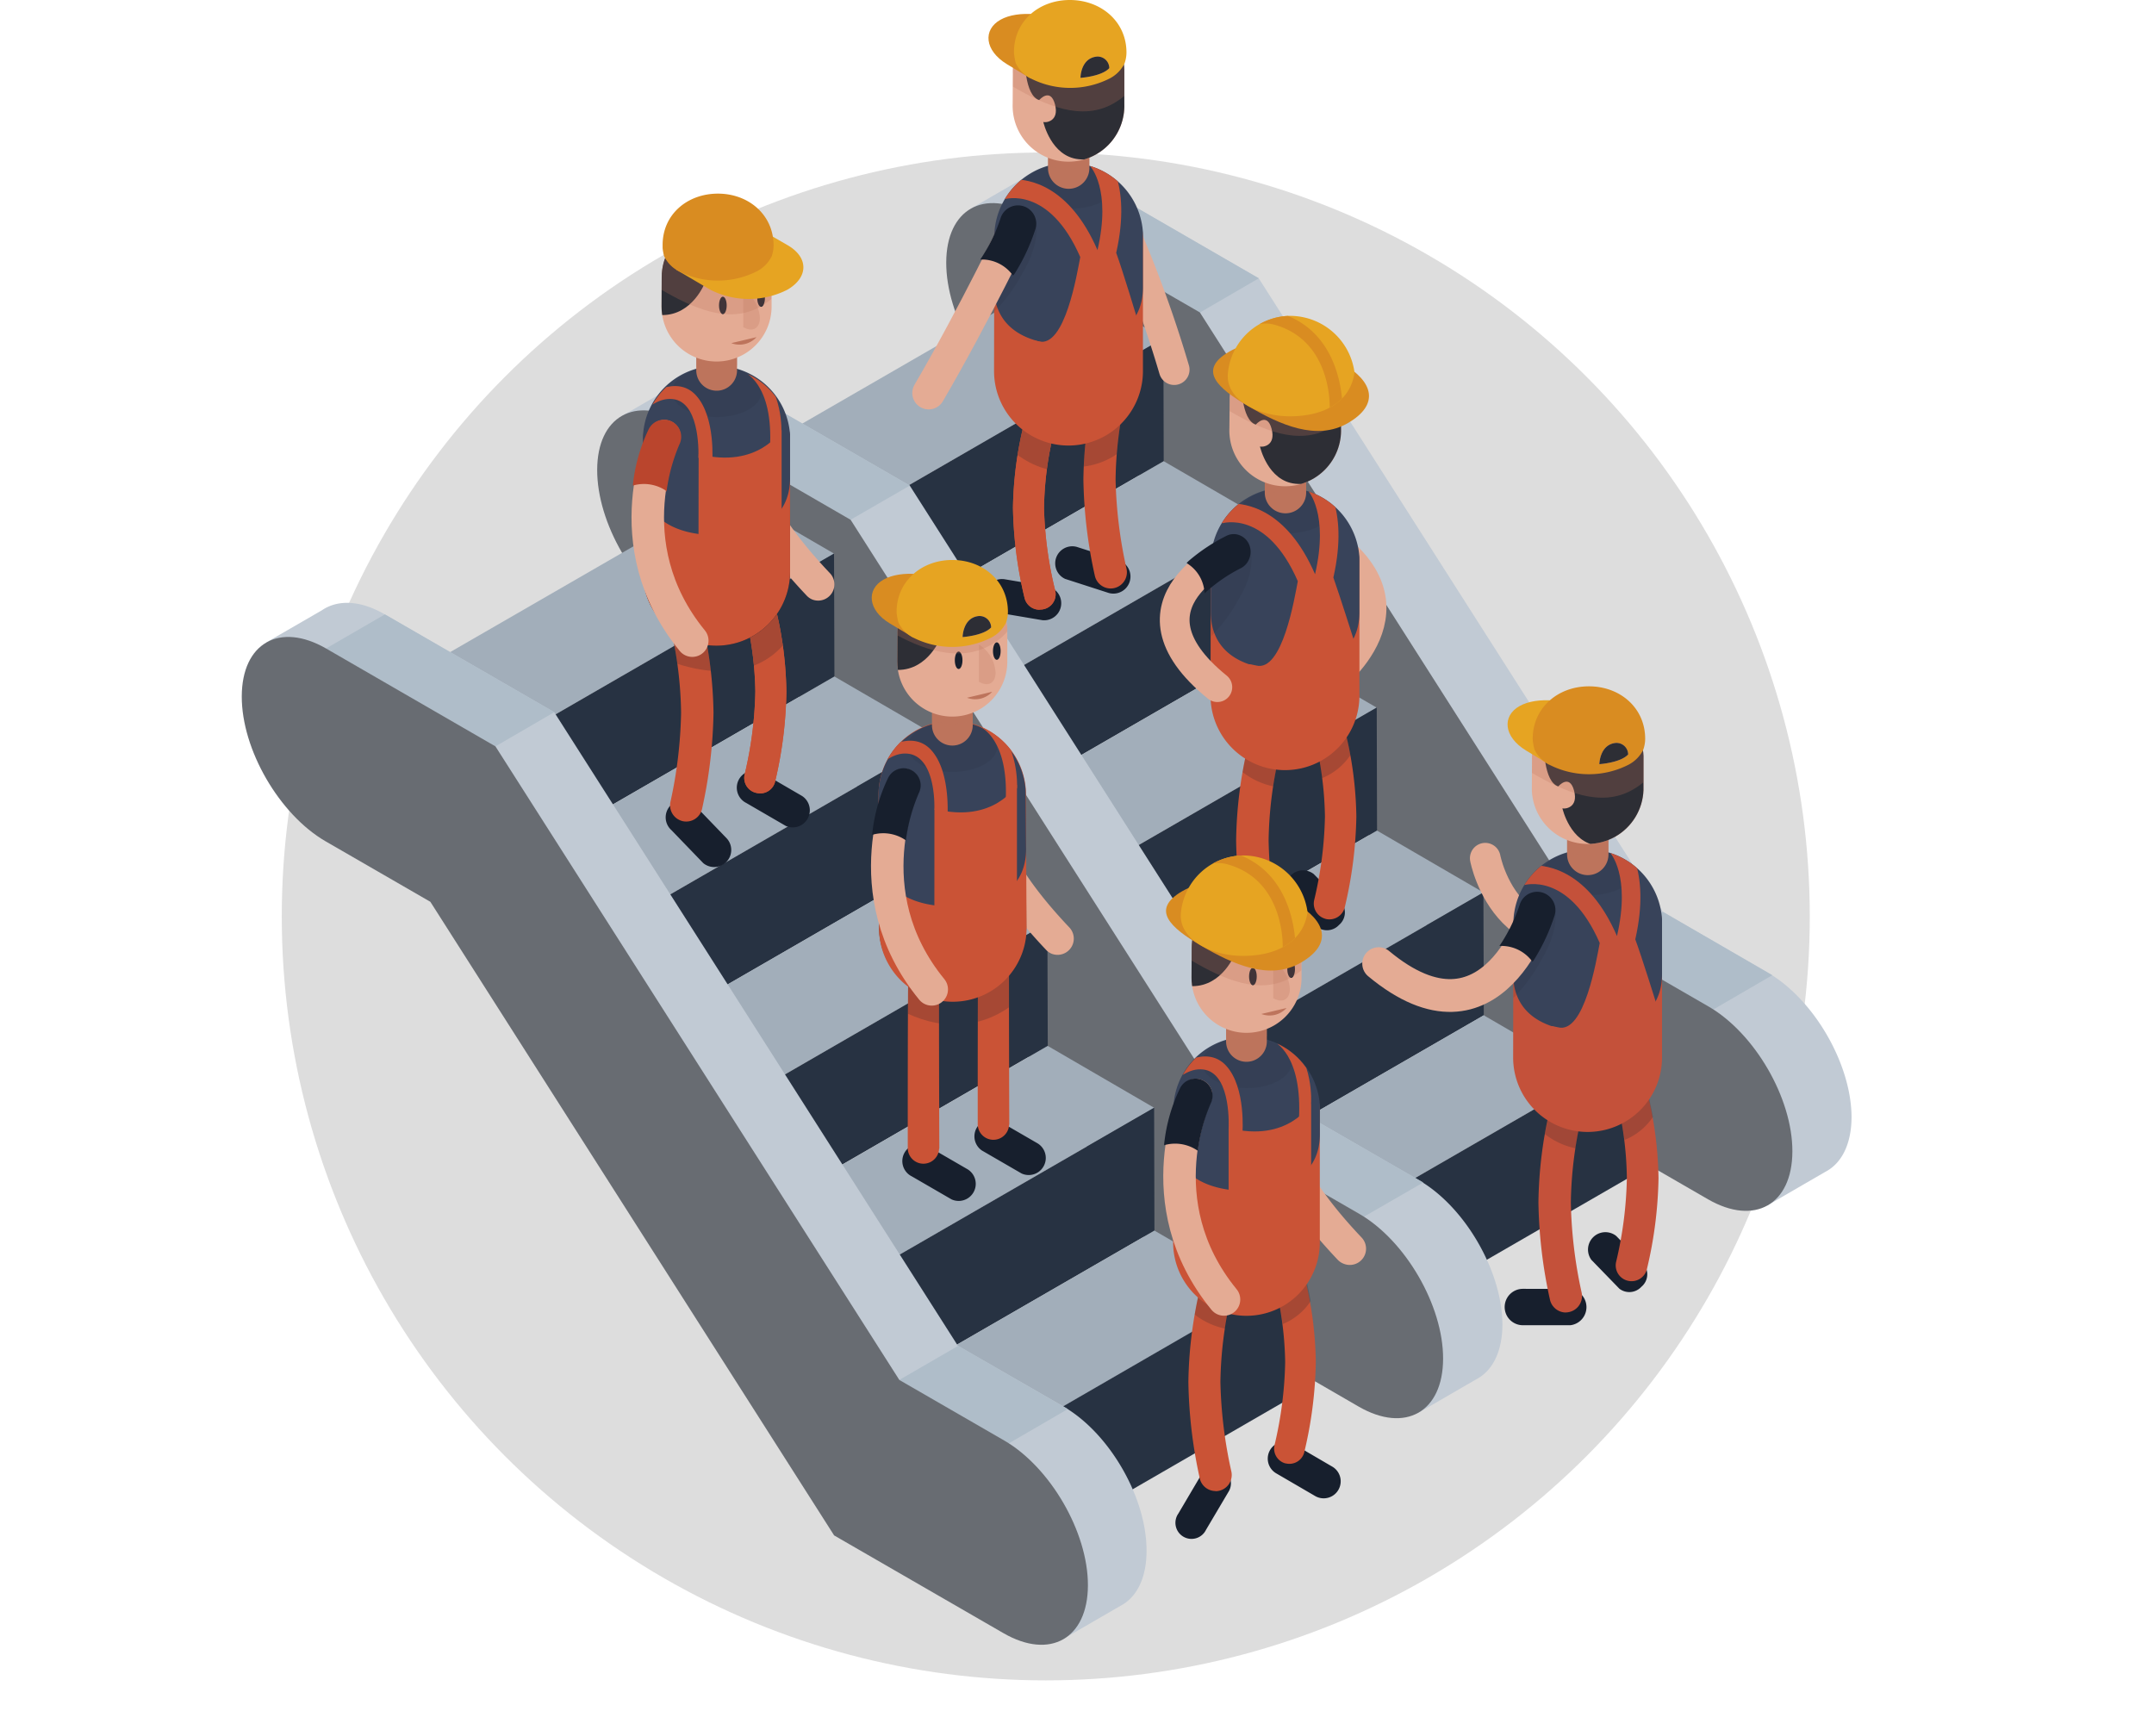 <?xml version="1.0" encoding="UTF-8"?> <svg xmlns="http://www.w3.org/2000/svg" viewBox="0 0 281.09 226.56"> <defs> <style>.cls-1,.cls-15,.cls-26,.cls-44{fill:none}.cls-5{fill:#c1cad4}.cls-6{fill:#afbdc9}.cls-7{fill:#686c72}.cls-8{fill:#a2aeba}.cls-9{fill:#273242}.cls-10,.cls-13,.cls-17{fill:#171f2d}.cls-11{fill:#ca5336}.cls-13{opacity:.2}.cls-15,.cls-26,.cls-44{stroke:#e4ab94;stroke-linecap:round;stroke-miterlimit:10}.cls-15{stroke-width:4px}.cls-16{fill:#38435a}.cls-17{opacity:.1}.cls-18,.cls-20{fill:#bd745c}.cls-20,.cls-24{opacity:.25;mix-blend-mode:multiply}.cls-21{fill:#e4ab94}.cls-22{clip-path:url(#clip-path-5)}.cls-23{fill:#2d2e35}.cls-26{stroke-width:4.28px}.cls-27{fill:#d98c21}.cls-28{fill:#e6a422}.cls-31{clip-path:url(#clip-path-9)}.cls-35{fill:#c4513a}.cls-37{clip-path:url(#clip-path-14)}.cls-43{clip-path:url(#clip-path-21)}.cls-44{stroke-width:4.24px}.cls-51{clip-path:url(#clip-path-27)}.cls-53{clip-path:url(#clip-path-30)}</style> <clipPath id="clip-path"> <path class="cls-1" d="M0 0h280.96v226.43H0z"></path> </clipPath> <clipPath id="clip-path-2"> <path class="cls-1" d="M144.94 76.8a2.12 2.12 0 0 1-2.06-1.63 62 62 0 0 1-1.5-12.59 55.45 55.45 0 0 1 1.43-11.82v-.17a2.12 2.12 0 0 1 4.21.34 3 3 0 0 1-.11.74 51.19 51.19 0 0 0-1.33 10.9A58.64 58.64 0 0 0 147 74.19a2.12 2.12 0 0 1-2.06 2.61zm-2.12-25.86zm0 0z"></path> </clipPath> <clipPath id="clip-path-3"> <path class="cls-1" d="M135.7 79.57a2 2 0 0 1-2-1.54 54 54 0 0 1-1.51-11.74 48.25 48.25 0 0 1 1.44-11v-.15a2 2 0 0 1 4.05.36 2.78 2.78 0 0 1-.11.73 44.14 44.14 0 0 0-1.33 10.08A50.4 50.4 0 0 0 137.68 77a2 2 0 0 1-2 2.55zm-2-24.1zm0 0z"></path> </clipPath> <clipPath id="clip-path-4"> <path class="cls-1" d="M136.76 17.24a2.7 2.7 0 0 1 5.4-.2v4.9a2.7 2.7 0 1 1-5.4 0z"></path> </clipPath> <clipPath id="clip-path-5"> <path class="cls-1" d="M132.17 9.62a7.28 7.28 0 0 1 14.55-.54v4.46a7.29 7.29 0 1 1-14.57 0z"></path> </clipPath> <clipPath id="clip-path-7"> <path class="cls-1" d="M129.75 31a9.71 9.71 0 0 1 19.4-.66V38c0 5.36-4.37 7.52-9.74 7.5s-9.71-2.19-9.69-7.56c.01-.18.03-6.94.03-6.94z"></path> </clipPath> <clipPath id="clip-path-8"> <path class="cls-1" d="M165.05 59.59a2.7 2.7 0 0 1 5.4-.2v4.9a2.7 2.7 0 1 1-5.4 0z"></path> </clipPath> <clipPath id="clip-path-9"> <path class="cls-1" d="M160.47 52a7.28 7.28 0 0 1 14.53-.56v4.46a7.29 7.29 0 1 1-14.57 0z"></path> </clipPath> <clipPath id="clip-path-11"> <path class="cls-1" d="M168.35 41.22a8.5 8.5 0 0 1 8.41 7.4c-.56 3.93-4.11 5.71-8.41 5.71s-8.48-2.24-8.11-5.66a8.25 8.25 0 0 1 8.11-7.45z"></path> </clipPath> <clipPath id="clip-path-12"> <path class="cls-1" d="M158 73.39a9.71 9.71 0 0 1 19.4-.66v7.65c0 5.36-4.37 7.52-9.74 7.5s-9.66-2.2-9.66-7.57v-6.92z"></path> </clipPath> <clipPath id="clip-path-13"> <path class="cls-1" d="M204.5 106.81a2.7 2.7 0 0 1 5.4-.2v4.9a2.7 2.7 0 1 1-5.4 0z"></path> </clipPath> <clipPath id="clip-path-14"> <path class="cls-1" d="M199.92 99.2a7.28 7.28 0 0 1 14.55-.54v4.46a7.29 7.29 0 0 1-14.57 0z"></path> </clipPath> <clipPath id="clip-path-16"> <path class="cls-1" d="M197.49 120.61a9.71 9.71 0 0 1 19.4-.66v7.65c0 5.36-4.37 7.52-9.74 7.5s-9.71-2.19-9.69-7.56c.01-.21.03-6.93.03-6.93z"></path> </clipPath> <clipPath id="clip-path-17"> <path class="cls-1" d="M89.07 107.16a2.12 2.12 0 0 1-1.57-2.55A58.64 58.64 0 0 0 88.88 93a51.19 51.19 0 0 0-1.33-10.9 3 3 0 0 1-.11-.74 2.12 2.12 0 0 1 4.21-.36v.17A55.45 55.45 0 0 1 93.11 93a62 62 0 0 1-1.5 12.59 2.12 2.12 0 0 1-2.55 1.57zm2.61-25.8zm0 0z"></path> </clipPath> <clipPath id="clip-path-18"> <path class="cls-1" d="M98.66 103.47a2 2 0 0 1-1.47-2.47 50.4 50.4 0 0 0 1.38-10.74 44.14 44.14 0 0 0-1.33-10.08 2.78 2.78 0 0 1-.11-.73 2 2 0 0 1 4.05-.36v.15a48.25 48.25 0 0 1 1.44 11 54 54 0 0 1-1.47 11.76 2 2 0 0 1-2.48 1.47zm2.55-24zm0 0z"></path> </clipPath> <clipPath id="clip-path-19"> <path class="cls-1" d="M83.9 57.44a9.62 9.62 0 0 1 19.21-.65v6.85c0 5.32-4.33 7.45-9.64 7.43s-9.61-2.17-9.6-7.49z"></path> </clipPath> <clipPath id="clip-path-20"> <path class="cls-1" d="M90.86 43.69a2.66 2.66 0 0 1 5.32-.2v4.84a2.66 2.66 0 1 1-5.32 0z"></path> </clipPath> <clipPath id="clip-path-21"> <path class="cls-1" d="M86.35 36.16a7.18 7.18 0 0 1 14.34-.53V40a7.18 7.18 0 1 1-14.36 0z"></path> </clipPath> <clipPath id="clip-path-23"> <path class="cls-1" d="M131.71 146.8s-.09-23.23 0-24.29l-4-.86c-.14.41-.12 25-.12 25a2 2 0 0 0 4.09.11z"></path> </clipPath> <clipPath id="clip-path-24"> <path class="cls-1" d="M122.58 149.92s-.09-23.23 0-24.29l-4-.86c-.14.41-.12 25-.12 25a2 2 0 0 0 4.09.11z"></path> </clipPath> <clipPath id="clip-path-25"> <path class="cls-1" d="M114.64 103.74a9.61 9.61 0 0 1 19.2-.66V110c0 5.33-4.33 7.47-9.64 7.45s-9.61-2.18-9.59-7.51z"></path> </clipPath> <clipPath id="clip-path-26"> <path class="cls-1" d="M121.62 90a2.66 2.66 0 0 1 5.32-.2v4.84a2.66 2.66 0 1 1-5.32 0z"></path> </clipPath> <clipPath id="clip-path-27"> <path class="cls-1" d="M117.11 82.46a7.18 7.18 0 0 1 14.34-.53v4.41a7.18 7.18 0 1 1-14.36 0z"></path> </clipPath> <clipPath id="clip-path-29"> <path class="cls-1" d="M160 131.27a2.66 2.66 0 0 1 5.32-.2v4.84a2.66 2.66 0 1 1-5.32 0z"></path> </clipPath> <clipPath id="clip-path-30"> <path class="cls-1" d="M155.51 123.73a7.18 7.18 0 0 1 14.34-.53v4.41a7.18 7.18 0 1 1-14.36 0z"></path> </clipPath> <clipPath id="clip-path-32"> <path class="cls-1" d="M153.13 144.94a9.62 9.62 0 0 1 9.65-9.6 9.38 9.38 0 0 1 7.6 3.91 9.14 9.14 0 0 1 2 5v6.85c0 5.32-4.33 7.45-9.64 7.43s-9.61-2.17-9.6-7.49z"></path> </clipPath> <clipPath id="clip-path-33"> <path class="cls-1" d="M162.22 111.64a8.5 8.5 0 0 1 8.41 7.4c-.56 3.93-4.11 5.71-8.41 5.71s-8.48-2.24-8.11-5.66a8.25 8.25 0 0 1 8.11-7.45z"></path> </clipPath> </defs> <g style="isolation:isolate"> <g id="Предложения_компании" data-name="Предложения компании"> <g clip-path="url(#clip-path)" id="Оперативность_замены" data-name="Оперативность замены"> <circle cx="136.47" cy="119.6" r="99.7" fill="#ddd"></circle> <path class="cls-5" d="M230.67 126.92L217 119l-52.74-82.68-22.12-12.77C138.9 21.68 136 21.62 134 23l-7.2 4.16.16.39.9.76 3.45-.3a13 13 0 0 0-.12 1.77c0 6.95 4.86 15.41 10.91 18.9l13.7 7.91 52.71 82.69 22.12 12.77c.28.16.55.3.83.44l-1.34 2.07.47 2.78 7.61-4.41c2.09-1.08 3.41-3.56 3.42-7.14-.02-6.92-4.9-15.38-10.95-18.87z"></path> <path class="cls-6" d="M164.27 36.32l-7.69 4.47L134.47 28l7.7-4.46zm67.01 90.95l-7.69 4.47-14.32-8.26L217 119z"></path> <path class="cls-7" d="M156.58 40.77l52.71 82.69 13.7 7.91c6 3.49 10.93 11.95 10.91 18.9s-4.93 9.74-11 6.25l-22.1-12.77-52.71-82.68-13.7-7.91c-6-3.49-10.93-11.95-10.91-18.9s4.93-9.74 11-6.25z"></path> <path class="cls-8" d="M97.3 59.55l13.88 8.06 40.64-23.46-13.88-8.07L97.3 59.55z"></path> <path class="cls-9" d="M151.82 44.14l.04 16.05-40.64 23.47-.04-16.05 40.64-23.47z"></path> <path class="cls-8" d="M111.22 83.65l13.88 8.06 40.64-23.46-13.88-8.06-40.64 23.46z"></path> <path class="cls-9" d="M165.74 68.24l.04 16.05-40.64 23.46-.04-16.04 40.64-23.47z"></path> <path class="cls-8" d="M125.14 107.75l13.87 8.06 40.64-23.46-13.87-8.07-40.64 23.47z"></path> <path class="cls-9" d="M179.66 92.34l.04 16.05-40.64 23.47-.04-16.05 40.64-23.47z"></path> <path class="cls-8" d="M139.06 131.86l13.88 8.07 40.64-23.46-13.88-8.07-40.64 23.46z"></path> <path class="cls-9" d="M193.58 116.46l.05 16.05-40.64 23.46-.05-16.05 40.64-23.46z"></path> <path class="cls-8" d="M152.98 155.96l13.88 8.07 40.64-23.47-13.88-8.06-40.64 23.46z"></path> <path class="cls-9" d="M207.5 140.56l7.97 11.46-48.56 28.05-.05-16.05 40.64-23.46z"></path> <path class="cls-6" d="M115.31 64.84l-7.69 4.47-22.11-12.78 7.7-4.46zm67.01 90.95l-7.69 4.47-14.31-8.26 7.7-4.46z"></path> <path class="cls-10" d="M140.51 71.37a2.23 2.23 0 0 0-1.51 4.18l5.7 1.84a2.23 2.23 0 0 0 1.37-4.24zm-9.44 4.22a2.23 2.23 0 0 0-.93 4.35l5.9 1a2.23 2.23 0 0 0 .77-4.38z"></path> <path class="cls-11" d="M135.7 79.57a2 2 0 0 1-2-1.54 54 54 0 0 1-1.51-11.74 48.25 48.25 0 0 1 1.44-11v-.15a2 2 0 0 1 4.05.36 2.78 2.78 0 0 1-.11.73 44.14 44.14 0 0 0-1.33 10.08A50.4 50.4 0 0 0 137.68 77a2 2 0 0 1-2 2.55zm-2-24.1zm0 0zm11.24 21.33a2.12 2.12 0 0 1-2.06-1.63 62 62 0 0 1-1.5-12.59 55.45 55.45 0 0 1 1.43-11.82v-.17a2.12 2.12 0 0 1 4.21.34 3 3 0 0 1-.11.74 51.19 51.19 0 0 0-1.33 10.9A58.64 58.64 0 0 0 147 74.19a2.12 2.12 0 0 1-2.06 2.61zm-2.12-25.86zm0 0z"></path> <path class="cls-11" d="M135.7 79.57a2 2 0 0 1-2-1.54 54 54 0 0 1-1.51-11.74 48.25 48.25 0 0 1 1.44-11v-.15a2 2 0 0 1 4.05.36 2.78 2.78 0 0 1-.11.73 44.14 44.14 0 0 0-1.33 10.08A50.4 50.4 0 0 0 137.68 77a2 2 0 0 1-2 2.55zm-2-24.1zm0 0z"></path> <g clip-path="url(#clip-path-2)"> <path class="cls-13" d="M152.56 48.18s-3.26 15.19-15.16 12.45-10.4-8.41-10.4-8.41l6-5.55 7.27-3z"></path> </g> <g clip-path="url(#clip-path-3)"> <path class="cls-13" d="M151.49 54s-9.15 12.56-18.92 5.22-6.07-11.91-6.07-11.91l7.78-2.61 7.86.21z"></path> </g> <path class="cls-15" d="M153.23 48.24a160 160 0 0 0-6.54-18.09"></path> <path class="cls-11" d="M129.75 31.55a9.71 9.71 0 0 1 19.4-.72v17.6a9.71 9.71 0 0 1-19.43 0z"></path> <path class="cls-16" d="M129.75 31a9.71 9.71 0 0 1 19.4-.66v7.16c0 5.36-4.37 7.52-9.74 7.5s-9.71-2.19-9.69-7.56z"></path> <ellipse class="cls-17" cx="139.48" cy="24.35" rx="5.92" ry="2.91"></ellipse> <path class="cls-18" d="M136.76 17.24a2.7 2.7 0 0 1 5.4-.2v4.9a2.7 2.7 0 1 1-5.4 0z"></path> <g clip-path="url(#clip-path-4)"> <path class="cls-20" d="M132.17 10.59a7.28 7.28 0 0 1 14.55-.54v4.46a7.29 7.29 0 1 1-14.57 0z"></path> </g> <path class="cls-21" d="M132.17 9.62a7.28 7.28 0 0 1 14.55-.54v4.46a7.29 7.29 0 1 1-14.57 0z"></path> <g class="cls-22"> <path class="cls-23" d="M145.14 4.22s-1.62 4.29-5.67 4.29S138 .41 138 .41l2.31-2 2.43.93z"></path> <path class="cls-23" d="M133.73 7.35c0 .24-.06 5.1 1.88 5.71 0 0 1.46-1.7 2.06.55s-1.21 2.43-1.52 2.31c0 0 1 4.49 4.61 4.86s6.74-2.49 6.74-2.49l1.27-6.74-1.4-6.62-2-3.82-5-2.12-4.92 1z"></path> </g> <g class="cls-22"> <g class="cls-24"> <path class="cls-18" d="M129.58 4.08c-4.19 2.42-1.62 4.78 2.55 7.2s9 4.63 13.21 2.2 3.4-5.43-.77-7.86-10.8-3.96-14.99-1.54z"></path> </g> </g> <g clip-path="url(#clip-path-7)"> <path class="cls-11" d="M145.66 33c2.11-9.31-1.46-12.9-1.66-13l-1.69 1.75s2.75 2.93.91 10.89c-3.69-8.51-9-9.3-11.17-9.23s-2.57.84-2.66 1.13c0 0 1.85 1.4 1.71 1.45.06 0 5.8-1.77 9.87 7.56-.42 2.15-2 11.9-5.44 11-4.19-1 5.52 3 5.71 3s2.61-.3 2.61-.3l4.61-5.46s-1.98-6.57-2.8-8.79z"></path> </g> <path class="cls-17" d="M135.19 28.84l-1.44 1-4 2v8.84a21.5 21.5 0 0 0 3.72-5.1c2.4-3.99 1.72-6.74 1.72-6.74z"></path> <path class="cls-26" d="M132.85 29.19S127.2 41 121.19 51.29"></path> <path class="cls-10" d="M132.43 35.68a25.77 25.77 0 0 0 2.7-5.82 2.38 2.38 0 0 0-4.57-1.35 22.06 22.06 0 0 1-2.4 5l-.24.36h.43a5 5 0 0 1 3.65 1.84l.21.25z"></path> <path class="cls-27" d="M140.06 3.43c-3-1.76-7.22-2.14-9.51-.85s-2.1 4 .86 5.8l3 1.82 5.7-6.74z"></path> <path class="cls-28" d="M139.61 0c4.05 0 7.39 2.79 7.39 6.85a4.37 4.37 0 0 1-.26 1.45 4.46 4.46 0 0 1-1.91 1.93 11.39 11.39 0 0 1-10.34 0 4.29 4.29 0 0 1-1.94-2 8.19 8.19 0 0 1-.23-1.33c-.05-4.11 3.23-6.9 7.29-6.9z"></path> <path class="cls-21" d="M141 10.16s2.77-.18 3.76-1.27a1.52 1.52 0 0 0-1.66-1.5c-2.1.24-2.1 2.77-2.1 2.77z"></path> <path class="cls-23" d="M141 10.16s2.77-.18 3.76-1.27a1.52 1.52 0 0 0-1.66-1.5c-2.1.24-2.1 2.77-2.1 2.77z"></path> <path class="cls-10" d="M165.33 121a2.38 2.38 0 0 1 .16 4.74h-6.2a2.37 2.37 0 0 1 0-4.75zm9.67-3.29a2.12 2.12 0 0 1-.26 3 2.14 2.14 0 0 1-2.87.26l-3.66-3.77a2.27 2.27 0 0 1 3.23-3.13z"></path> <path class="cls-11" d="M173 119.92a2.06 2.06 0 0 1-1.49-2.51 50.93 50.93 0 0 0 1.39-10.85 44.61 44.61 0 0 0-1.34-10.19 2.81 2.81 0 0 1-.12-.74 2.06 2.06 0 0 1 4.1-.36v.15a48.76 48.76 0 0 1 1.46 11.14 54.53 54.53 0 0 1-1.52 11.87 2.06 2.06 0 0 1-2.51 1.49zm2.57-24.29zm0 0zm-10.67 28.44a2.14 2.14 0 0 1-2.08-1.65 62.62 62.62 0 0 1-1.51-12.72 56 56 0 0 1 1.45-11.94v-.17a2.14 2.14 0 0 1 4.25.35 3 3 0 0 1-.11.74 51.73 51.73 0 0 0-1.35 11 59.26 59.26 0 0 0 1.4 11.73 2.14 2.14 0 0 1-2.09 2.63zm-2.14-26.13zm0 0z"></path> <path class="cls-13" d="M171.52 96.37c.46 1.94.77 3.67 1 5.18a8.14 8.14 0 0 0 3.7-3c-.18-1-.4-2-.66-3.15v-.15a2.06 2.06 0 0 0-4.1.36 2.81 2.81 0 0 0 .06.76zm4-.74zm0 0zm-12.77 2.13a88.3 88.3 0 0 0-.6 3 9.68 9.68 0 0 0 4 1.86c.19-1.21.43-2.53.75-4a3 3 0 0 0 .11-.74 2.14 2.14 0 0 0-4.25-.35zm0 .18zm0 0z"></path> <path d="M173.51 88.86s13.3-9.8-1.17-19" stroke-width="3.67" stroke="#e4ab94" stroke-linecap="round" stroke-miterlimit="10" fill="none"></path> <path class="cls-11" d="M158 73.91a9.71 9.71 0 0 1 19.4-.72v17.6a9.71 9.71 0 0 1-19.43 0z"></path> <path class="cls-16" d="M158 73.39a9.71 9.71 0 0 1 19.4-.66v7.16c0 5.36-4.37 7.52-9.74 7.5s-9.66-2.2-9.66-7.56z"></path> <ellipse class="cls-17" cx="167.77" cy="66.71" rx="5.92" ry="2.91"></ellipse> <path class="cls-18" d="M165.05 59.59a2.7 2.7 0 0 1 5.4-.2v4.9a2.7 2.7 0 1 1-5.4 0z"></path> <g clip-path="url(#clip-path-8)"> <path class="cls-20" d="M160.47 52.95a7.28 7.28 0 0 1 14.53-.54v4.46a7.29 7.29 0 1 1-14.57 0z"></path> </g> <path class="cls-21" d="M160.47 52a7.28 7.28 0 0 1 14.53-.56v4.46a7.29 7.29 0 1 1-14.57 0z"></path> <g class="cls-31"> <path class="cls-23" d="M173.43 46.57s-1.62 4.29-5.67 4.29-1.5-8.09-1.5-8.09l2.31-2 2.43.93z"></path> <path class="cls-23" d="M162 49.7c0 .24-.06 5.1 1.88 5.71 0 0 1.46-1.7 2.06.55s-1.21 2.43-1.52 2.31c0 0 1 4.49 4.61 4.86s6.74-2.49 6.74-2.49l1.27-6.74-1.4-6.62-2-3.82-5-2.12-4.92 1z"></path> </g> <g class="cls-31"> <g class="cls-24"> <path class="cls-18" d="M157.87 46.43c-4.19 2.42-1.62 4.78 2.55 7.2s9 4.63 13.21 2.2 3.4-5.43-.77-7.86-10.79-3.97-14.99-1.54z"></path> </g> </g> <path class="cls-27" d="M160.41 45.89c-4.13 2.4-1.59 4.73 2.51 7.13s8.89 4.58 13 2.18 3.35-5.38-.75-7.77-10.63-3.94-14.76-1.54z"></path> <path class="cls-28" d="M168.35 41.22a8.5 8.5 0 0 1 8.41 7.4c-.56 3.93-4.11 5.71-8.41 5.71s-8.48-2.24-8.11-5.66a8.25 8.25 0 0 1 8.11-7.45z"></path> <g clip-path="url(#clip-path-11)"> <path class="cls-27" d="M175.19 53.52c0-.11.37-10.57-8.8-12.84l-2.16 1.65a4.13 4.13 0 0 1 1.9 0c7.69 2 7.41 10.72 7.39 11.1z"></path> </g> <g clip-path="url(#clip-path-12)"> <path class="cls-11" d="M174 75.37c2.12-9.33-1.46-12.92-1.61-13.07l-1.69 1.75s2.75 2.93.91 10.89c-3.69-8.51-9-9.3-11.17-9.23s-2.57.84-2.66 1.13c0 0 1.85 1.4 1.71 1.45.06 0 5.8-1.77 9.87 7.56-.42 2.15-2 11.9-5.44 11-4.19-1 5.52 3 5.71 3s2.61-.3 2.61-.3l4.61-5.46s-2.07-6.52-2.85-8.72z"></path> </g> <path class="cls-17" d="M163.07 71.39l-1 .8-4 2v8.84a21.5 21.5 0 0 0 3.72-5.1c2.38-3.99 1.28-6.54 1.28-6.54z"></path> <path d="M160.86 72s-15.6 6.65-2 17.68" stroke-width="3.88" stroke="#e4ab94" stroke-linecap="round" stroke-miterlimit="10" fill="none"></path> <path class="cls-10" d="M155.1 73.22a24 24 0 0 1 5.05-3.34 2.07 2.07 0 0 1 1.68 0 2.21 2.21 0 0 1 1.2 1.24 2.44 2.44 0 0 1 0 1.78 2.3 2.3 0 0 1-1.18 1.29 20.57 20.57 0 0 0-4.33 2.95l-.31.28-.06-.42a4.81 4.81 0 0 0-2.05-3.35l-.25-.18zm49.67 94.99a2.38 2.38 0 0 1 .16 4.74h-6.2a2.37 2.37 0 0 1 0-4.75zm9.69-3.28a2.12 2.12 0 0 1-.26 3 2.14 2.14 0 0 1-2.87.26l-3.66-3.77a2.27 2.27 0 0 1 3.23-3.13z"></path> <path class="cls-35" d="M212.4 167.14a2.06 2.06 0 0 1-1.49-2.51 50.93 50.93 0 0 0 1.39-10.85 44.61 44.61 0 0 0-1.3-10.19 2.81 2.81 0 0 1-.12-.74 2.06 2.06 0 0 1 4.1-.36v.15a48.76 48.76 0 0 1 1.45 11.14 54.53 54.53 0 0 1-1.52 11.87 2.06 2.06 0 0 1-2.51 1.49zm2.6-24.29zm0 0zm-10.65 28.44a2.14 2.14 0 0 1-2.08-1.65 62.62 62.62 0 0 1-1.51-12.72A56 56 0 0 1 202.2 145v-.17a2.14 2.14 0 0 1 4.25.35 3 3 0 0 1-.11.74 51.73 51.73 0 0 0-1.35 11 59.26 59.26 0 0 0 1.4 11.73 2.14 2.14 0 0 1-2.09 2.63zm-2.14-26.13zm0 0z"></path> <path class="cls-13" d="M211 143.59c.46 1.94.77 3.67 1 5.18a8.14 8.14 0 0 0 3.7-3c-.18-1-.4-2-.66-3.15v-.15a2.06 2.06 0 0 0-4.1.36 2.81 2.81 0 0 0 .06.76zm4-.74zm0 0zM202.2 145a88.3 88.3 0 0 0-.6 3 9.68 9.68 0 0 0 4 1.86c.19-1.21.43-2.53.75-4a3 3 0 0 0 .11-.74 2.14 2.14 0 0 0-4.25-.35zm0 .18zm0 0z"></path> <path class="cls-15" d="M193.82 112s3.06 16.31 20.62 7.7"></path> <path class="cls-35" d="M197.49 121.13a9.71 9.71 0 0 1 19.4-.72v17.6a9.71 9.71 0 0 1-19.43 0z"></path> <path class="cls-16" d="M197.49 120.61a9.71 9.71 0 0 1 19.4-.66v7.16c0 5.36-4.37 7.52-9.74 7.5s-9.71-2.19-9.69-7.56z"></path> <ellipse class="cls-17" cx="207.22" cy="113.93" rx="5.92" ry="2.91"></ellipse> <path class="cls-18" d="M204.5 106.81a2.7 2.7 0 0 1 5.4-.2v4.9a2.7 2.7 0 1 1-5.4 0z"></path> <g clip-path="url(#clip-path-13)"> <path class="cls-20" d="M199.92 100.17a7.28 7.28 0 0 1 14.55-.54v4.46a7.29 7.29 0 1 1-14.57 0z"></path> </g> <path class="cls-21" d="M199.92 99.2a7.28 7.28 0 0 1 14.55-.54v4.46a7.29 7.29 0 0 1-14.57 0z"></path> <g class="cls-37"> <path class="cls-23" d="M212.88 93.79s-1.62 4.29-5.67 4.29-1.5-8.09-1.5-8.09L208 88l2.43.93z"></path> <path class="cls-23" d="M201.47 96.92c0 .24-.06 5.1 1.88 5.71 0 0 1.46-1.7 2.06.55s-1.21 2.43-1.52 2.31c0 0 1 4.49 4.61 4.86s6.74-2.49 6.74-2.49l1.27-6.74-1.4-6.62-2-3.82-5-2.12-4.92 1z"></path> </g> <g class="cls-37"> <g class="cls-24"> <path class="cls-18" d="M197.32 93.65c-4.19 2.42-1.62 4.78 2.55 7.2s9 4.63 13.21 2.2 3.4-5.43-.77-7.86-10.8-3.96-14.99-1.54z"></path> </g> </g> <g clip-path="url(#clip-path-16)"> <path class="cls-35" d="M213.4 122.59c2.12-9.33-1.46-12.92-1.61-13.07l-1.69 1.75s2.75 2.93.91 10.89c-3.69-8.51-9-9.3-11.17-9.23s-2.57.84-2.66 1.13c0 0 1.85 1.4 1.71 1.45.06 0 5.8-1.77 9.87 7.56-.42 2.15-2 11.9-5.44 11-4.19-1 5.52 3 5.71 3s2.61-.3 2.61-.3l4.61-5.46s-2.03-6.52-2.85-8.72z"></path> </g> <path class="cls-17" d="M202.93 118.41l-1.44 1-4 2v8.84a21.5 21.5 0 0 0 3.72-5.1c2.41-3.99 1.72-6.74 1.72-6.74z"></path> <path class="cls-26" d="M200.59 118.76s-5.71 19.45-20.68 7"></path> <path class="cls-10" d="M200.18 125.26a25.77 25.77 0 0 0 2.7-5.82 2.38 2.38 0 0 0-4.57-1.35 22.06 22.06 0 0 1-2.4 5l-.24.36h.43a5 5 0 0 1 3.69 1.82l.21.25z"></path> <path class="cls-28" d="M207.8 93c-3-1.76-7.22-2.14-9.51-.85s-2.1 4 .86 5.8l3 1.82 5.7-6.74z"></path> <path class="cls-27" d="M207.35 89.57c4.05 0 7.34 2.79 7.34 6.85a4.37 4.37 0 0 1-.26 1.45 4.46 4.46 0 0 1-1.91 1.93 11.39 11.39 0 0 1-10.34 0 4.29 4.29 0 0 1-1.94-2 8.19 8.19 0 0 1-.23-1.33c-.01-4.1 3.29-6.9 7.34-6.9z"></path> <path class="cls-21" d="M208.71 99.73s2.77-.18 3.76-1.27a1.52 1.52 0 0 0-1.66-1.5c-2.07.24-2.1 2.77-2.1 2.77z"></path> <path class="cls-23" d="M208.71 99.73s2.77-.18 3.76-1.27a1.52 1.52 0 0 0-1.66-1.5c-2.07.24-2.1 2.77-2.1 2.77z"></path> <path class="cls-5" d="M185.12 154l-13.7-7.91-52.7-82.72L96.6 50.6c-3.24-1.87-6.15-1.93-8.16-.52l-7.2 4.16.16.39.9.76 3.45-.3a13 13 0 0 0-.12 1.77c0 6.95 4.86 15.41 10.91 18.9l13.7 7.91 52.71 82.69 22.12 12.77c.28.16.55.3.83.44l-1.34 2.07.47 2.78 7.61-4.41c2.09-1.08 3.41-3.56 3.42-7.14-.01-6.95-4.89-15.41-10.94-18.87z"></path> <path class="cls-6" d="M118.73 63.37L111 67.83 88.92 55.06l7.7-4.46zm67 90.95l-7.73 4.46-14.32-8.26 7.7-4.46z"></path> <path class="cls-7" d="M111 67.83l52.71 82.69 13.7 7.91c6 3.49 10.93 11.95 10.91 18.9s-4.93 9.74-11 6.25l-22.07-12.78-52.71-82.68-13.7-7.91c-6-3.49-10.93-11.95-10.91-18.9s4.93-9.74 11-6.25z"></path> <path class="cls-8" d="M54.33 87.65l13.87 8.06 40.64-23.46-13.87-8.06-40.64 23.46z"></path> <path class="cls-9" d="M108.84 72.24l.05 16.05-40.64 23.47-.05-16.05 40.64-23.47z"></path> <path class="cls-8" d="M68.25 111.75l13.87 8.06 40.64-23.46-13.87-8.06-40.64 23.46z"></path> <path class="cls-9" d="M122.76 96.34l.05 16.05-40.64 23.47-.05-16.05 40.64-23.47z"></path> <path class="cls-8" d="M82.16 135.85l13.88 8.06 40.64-23.46-13.88-8.06-40.64 23.46z"></path> <path class="cls-9" d="M136.68 120.44l.05 16.05-40.64 23.47-.05-16.05 40.64-23.47z"></path> <path class="cls-8" d="M96.09 159.97l13.88 8.06 40.64-23.46-13.88-8.07-40.64 23.47z"></path> <path class="cls-9" d="M150.61 144.56l.04 16.05-40.64 23.46-.04-16.05 40.64-23.46z"></path> <path class="cls-8" d="M110.01 184.06l13.88 8.07 40.64-23.46-13.88-8.07-40.64 23.46z"></path> <path class="cls-9" d="M168.52 166.31l.04 16.05-44.63 25.81-.04-16.05 44.63-25.81z"></path> <path class="cls-10" d="M94.85 109.43a2.23 2.23 0 0 1-3.08 3.21l-4.16-4.31a2.23 2.23 0 1 1 3.2-3.09zm9.8-5.56a2.23 2.23 0 0 1-2.1 3.92l-5.17-3a2.23 2.23 0 1 1 2.25-3.84z"></path> <path class="cls-11" d="M98.66 103.47a2 2 0 0 1-1.47-2.47 50.4 50.4 0 0 0 1.38-10.74 44.14 44.14 0 0 0-1.33-10.08 2.78 2.78 0 0 1-.11-.73 2 2 0 0 1 4.05-.36v.15a48.25 48.25 0 0 1 1.44 11 54 54 0 0 1-1.47 11.76 2 2 0 0 1-2.48 1.47zm2.55-24zm0 0zm-12.14 27.69a2.12 2.12 0 0 1-1.57-2.55A58.64 58.64 0 0 0 88.88 93a51.19 51.19 0 0 0-1.33-10.9 3 3 0 0 1-.11-.74 2.12 2.12 0 0 1 4.21-.36v.17A55.45 55.45 0 0 1 93.11 93a62 62 0 0 1-1.5 12.59 2.12 2.12 0 0 1-2.55 1.57zm2.61-25.8zm0 0z"></path> <path class="cls-11" d="M98.66 103.47a2 2 0 0 1-1.47-2.47 50.4 50.4 0 0 0 1.38-10.74 44.14 44.14 0 0 0-1.33-10.08 2.78 2.78 0 0 1-.11-.73 2 2 0 0 1 4.05-.36v.15a48.25 48.25 0 0 1 1.44 11 54 54 0 0 1-1.47 11.76 2 2 0 0 1-2.48 1.47zm2.55-24zm0 0z"></path> <g clip-path="url(#clip-path-17)"> <path class="cls-13" d="M84.47 85s13.53 7.6 19.36-3.15.52-13.35.52-13.35l-8.16.89-7 3.49z"></path> </g> <g clip-path="url(#clip-path-18)"> <path class="cls-13" d="M84.47 85s13.53 7.6 19.36-3.15.52-13.35.52-13.35l-8.16.89-7 3.49z"></path> </g> <path class="cls-21" d="M106 78.24a2.12 2.12 0 0 0 2.3-3.44c-9.8-10.34-8.69-14.9-8.68-14.95a.58.58 0 0 1 0 .12l-3.91-1.64c-.45 1.08-2.12 7.07 9.55 19.39a2.11 2.11 0 0 0 .74.52z"></path> <path class="cls-10" d="M83.9 57.94a9.61 9.61 0 0 1 19.2-.71v17.42a9.61 9.61 0 0 1-19.23 0z"></path> <path class="cls-11" d="M83.9 57.94a9.61 9.61 0 0 1 19.2-.71v17.42a9.61 9.61 0 0 1-19.23 0z"></path> <path class="cls-16" d="M83.9 57.46a9.61 9.61 0 0 1 19.2-.71v5.64c0 5.31-4.3 7.45-9.61 7.45s-9.59-2.14-9.59-7.45z"></path> <ellipse class="cls-17" cx="93.54" cy="51.14" rx="5.84" ry="3.29"></ellipse> <path class="cls-11" d="M91.14 78.32l10.86-4.8V56.11s-3 5.15-10.83 3.15z"></path> <g clip-path="url(#clip-path-19)"> <path class="cls-11" d="M91.14 59.72s.34-6.79-3-7.58c-3.65-.81-6.6 4.86-6.64 4.74s2.58-5 2.58-5 4.09-3.16 6.73-.3 2.13 8.89 2.13 8.89-.88.73-.92.6-.88-1.35-.88-1.35zm10.11-1.2l.72-2s.32-5.78-3.45-8.55c-3.09-2.42-1.52.52-1.52.52s4 1.42 3.47 10.1"></path> </g> <path class="cls-18" d="M90.86 43.69a2.66 2.66 0 0 1 5.32-.2v4.84a2.66 2.66 0 1 1-5.32 0z"></path> <g clip-path="url(#clip-path-20)"> <path class="cls-20" d="M86.35 37.12a7.18 7.18 0 0 1 14.34-.53V41a7.18 7.18 0 1 1-14.36 0z"></path> </g> <path class="cls-21" d="M86.35 36.16a7.18 7.18 0 0 1 14.34-.53V40a7.18 7.18 0 1 1-14.36 0z"></path> <path class="cls-20" d="M97.07 37.87h-.08v4.85h.06c1.16.67 2.1.13 2.11-1.21a4.64 4.64 0 0 0-2.09-3.64z"></path> <ellipse class="cls-10" cx="94.33" cy="39.86" rx=".5" ry="1.14"></ellipse> <ellipse class="cls-10" cx="99.32" cy="38.9" rx=".5" ry="1.14"></ellipse> <g class="cls-43"> <path class="cls-23" d="M92 36.87s-1.6 4.25-5.58 4.25-1.48-8-1.48-8l2.27-2 2.39.92z"></path> </g> <g class="cls-43"> <g class="cls-24"> <path class="cls-18" d="M83.79 30.67c-4.13 2.4-1.59 4.73 2.51 7.13s8.89 4.58 13 2.18 3.35-5.38-.75-7.77-10.63-3.94-14.76-1.54z"></path> </g> </g> <path class="cls-18" d="M98.72 44a3 3 0 0 1-3.29.78"></path> <path class="cls-28" d="M88.23 35.19l4.46 2.62a11.09 11.09 0 0 0 10.06 0c2.78-1.62 2.79-4.23 0-5.83l-6.31-3.64z"></path> <path class="cls-27" d="M93.69 25.27c4 0 7.26 2.76 7.26 6.78a4.32 4.32 0 0 1-.26 1.43 4.42 4.42 0 0 1-1.89 1.91 11.27 11.27 0 0 1-10.23 0 4.24 4.24 0 0 1-1.92-2 7.25 7.25 0 0 1-.18-1v-.34c-.04-4.05 3.21-6.78 7.22-6.78z"></path> <path class="cls-44" d="M86.69 56.93s-6.76 13.95 3.65 26.68"></path> <path d="M84.66 56a2.25 2.25 0 0 1 3-1 2.24 2.24 0 0 1 1 3A23.26 23.26 0 0 0 87 64v.18l-.15-.18a5.16 5.16 0 0 0-4.08-.68l-.17.06v-.18a22 22 0 0 1 2.06-7.2z" fill="#ba452d"></path> <path class="cls-10" d="M126.27 152.6a2.23 2.23 0 0 1-2.09 3.93l-5.18-3a2.23 2.23 0 1 1 2.23-3.85zm9.14-3.38a2.23 2.23 0 0 1-2.09 3.93l-5.18-3a2.23 2.23 0 0 1 2.23-3.85z"></path> <path class="cls-11" d="M122.58 149.92s-.09-23.23 0-24.29l-4-.86c-.14.41-.12 25-.12 25a2 2 0 0 0 4.09.11zm9.13-3.12s-.09-23.23 0-24.29l-4-.86c-.14.41-.12 25-.12 25a2 2 0 0 0 4.09.11z"></path> <g clip-path="url(#clip-path-23)"> <path class="cls-13" d="M133.95 129.35c-.1.3-6.73 8.31-17.51 1.88s-2.67-13.45-2.67-13.45l17.41 1z"></path> </g> <g clip-path="url(#clip-path-24)"> <path class="cls-13" d="M133.95 129.35c-.1.3-6.73 8.31-17.51 1.88s-2.67-13.45-2.67-13.45l17.41 1z"></path> </g> <path class="cls-21" d="M137.24 124.47a2.12 2.12 0 0 0 2.3-3.44c-9.8-10.34-8.69-14.9-8.68-14.95a.58.58 0 0 1 0 .12l-3.91-1.64c-.45 1.08-2.12 7.07 9.55 19.39a2.11 2.11 0 0 0 .74.52z"></path> <path d="M114.65 104.25a9.61 9.61 0 0 1 19.19-.78l.09 17.42a9.61 9.61 0 0 1-19.23.07z" fill="#424243"></path> <path class="cls-11" d="M114.65 103.91a9.62 9.62 0 0 1 19.22-.79l.09 17.64a9.63 9.63 0 1 1-19.25.07z"></path> <path class="cls-16" d="M114.64 103.79a9.61 9.61 0 0 1 19.19-.78l.07 7.81c0 5.31-4.28 7.46-9.59 7.48s-9.62-2.11-9.64-7.42c.01-.19-.03-7.09-.03-7.09z"></path> <path class="cls-11" d="M121.93 124.69l10.78-4.82v-17.48s-2.94 5.18-10.77 3.17z"></path> <ellipse class="cls-17" cx="124.3" cy="97.45" rx="5.84" ry="3.29"></ellipse> <g clip-path="url(#clip-path-25)"> <path class="cls-11" d="M121.93 105.59s.28-6.37-3.1-7.17c-3.64-.81-6.6 4.87-6.64 4.75s2.58-5 2.58-5 4.09-3.17 6.73-.3 2.13 8.92 2.13 8.92l-.92.61a7.34 7.34 0 0 0-.78-1.81zm10.07-.77l.72-2s.32-5.8-3.44-8.57c-3.08-2.43-1.52.53-1.52.53s4 1.43 3.46 10.13"></path> </g> <path class="cls-18" d="M121.62 90a2.66 2.66 0 0 1 5.32-.2v4.84a2.66 2.66 0 1 1-5.32 0z"></path> <g clip-path="url(#clip-path-26)"> <path class="cls-20" d="M117.11 83.42a7.18 7.18 0 0 1 14.34-.53v4.41a7.18 7.18 0 1 1-14.36 0z"></path> </g> <path class="cls-21" d="M117.11 82.46a7.18 7.18 0 0 1 14.34-.53v4.41a7.18 7.18 0 1 1-14.36 0z"></path> <path class="cls-20" d="M127.83 84.17h-.08V89h.06c1.16.67 2.1.13 2.11-1.21a4.64 4.64 0 0 0-2.09-3.62z"></path> <ellipse class="cls-10" cx="125.1" cy="86.17" rx=".5" ry="1.14"></ellipse> <ellipse class="cls-10" cx="130.08" cy="84.97" rx=".5" ry="1.14"></ellipse> <g class="cls-51"> <path class="cls-23" d="M122.76 83.18s-1.6 4.25-5.58 4.25-1.48-8-1.48-8l2.27-2 2.39.92z"></path> </g> <g class="cls-51"> <g class="cls-24"> <path class="cls-18" d="M113.8 74.84c-4.13 2.4-1.76 5.15 2.34 7.54s9.05 4.16 13.19 1.77 3.35-5.38-.75-7.77-10.65-3.93-14.78-1.54z"></path> </g> </g> <path class="cls-18" d="M129.48 90.28a3 3 0 0 1-3.29.78"></path> <path class="cls-27" d="M124.71 76.48c-2.93-1.74-7.14-2.12-9.41-.84s-2.08 4 .85 5.74l3 1.8 5.64-6.67z"></path> <path class="cls-28" d="M124.27 73.08c4 0 7.26 2.76 7.26 6.78a4.32 4.32 0 0 1-.26 1.43 4.42 4.42 0 0 1-1.89 1.91 11.27 11.27 0 0 1-10.23 0 4.24 4.24 0 0 1-1.92-2 8.1 8.1 0 0 1-.23-1.32c0-4.03 3.26-6.8 7.27-6.8z"></path> <path class="cls-21" d="M125.62 83.14s2.74-.18 3.72-1.26a1.51 1.51 0 0 0-1.64-1.48c-2.06.23-2.08 2.74-2.08 2.74z"></path> <path class="cls-23" d="M125.62 83.14s2.74-.18 3.72-1.26a1.51 1.51 0 0 0-1.64-1.48c-2.06.23-2.08 2.74-2.08 2.74z"></path> <path class="cls-44" d="M117.94 102.44s-6.76 13.95 3.65 26.68"></path> <path class="cls-10" d="M115.91 101.49a2.25 2.25 0 0 1 3-1 2.24 2.24 0 0 1 1 3 23.26 23.26 0 0 0-1.67 6v.18l-.16-.09a5.16 5.16 0 0 0-4.08-.68l-.17.06v-.18a22 22 0 0 1 2.08-7.29z"></path> <path class="cls-21" d="M175.38 164.94a2.12 2.12 0 0 0 2.3-3.44c-9.8-10.34-8.69-14.9-8.68-14.95a.58.58 0 0 1 0 .12l-4-1.67c-.45 1.08-2.12 7.07 9.55 19.39a2.11 2.11 0 0 0 .83.55z"></path> <path class="cls-10" d="M156.69 192.58a2.09 2.09 0 1 1 3.69 2l-3 5.07a2.1 2.1 0 1 1-3.61-2.12zm17.09-1.22a2.22 2.22 0 0 1-2.09 3.92l-5.15-3a2.22 2.22 0 0 1 2.24-3.84z"></path> <path class="cls-11" d="M167.81 191a2 2 0 0 1-1.47-2.48 50.61 50.61 0 0 0 1.37-10.74 44.32 44.32 0 0 0-1.32-10.08 2.8 2.8 0 0 1-.11-.73 2 2 0 0 1 4-.36v.15a48.45 48.45 0 0 1 1.43 11 54.18 54.18 0 0 1-1.5 11.74 2 2 0 0 1-2.47 1.47zm2.54-24zm0 0zm-11.73 27.59a2.11 2.11 0 0 1-2.05-1.63 62.22 62.22 0 0 1-1.49-12.59 55.68 55.68 0 0 1 1.43-11.82v-.17a2.11 2.11 0 0 1 4.19.34 3 3 0 0 1-.11.74 51.4 51.4 0 0 0-1.33 10.9 58.88 58.88 0 0 0 1.42 11.64 2.12 2.12 0 0 1-2.06 2.61zm-2.11-25.86zm0 0z"></path> <path class="cls-13" d="M166.39 167.67c.45 1.92.76 3.63 1 5.13a8 8 0 0 0 3.65-3c-.18-1-.39-2-.65-3.12v-.15a2 2 0 0 0-4 .36 2.79 2.79 0 0 0 0 .78zm4-.73zm0 0zm-13.89 1.62c-.23 1-.42 2-.59 3a9.52 9.52 0 0 0 4 1.84c.19-1.2.42-2.5.73-3.91a3 3 0 0 0 .11-.74 2.11 2.11 0 0 0-4.19-.34zm0 .17zm0 0z"></path> <path class="cls-11" d="M153.12 145.44a9.57 9.57 0 0 1 19.11-.71v17.42a9.57 9.57 0 1 1-19.14 0z"></path> <path class="cls-16" d="M153.12 144.92a9.57 9.57 0 0 1 19.12-.65V148c0 5.31-4.31 7.44-9.59 7.42s-9.57-2.17-9.55-7.48c0-.21.02-3.02.02-3.02z"></path> <path class="cls-11" d="M160.33 166.27l10.77-4.81V144s-3 5.21-10.77 3.2z"></path> <ellipse class="cls-17" cx="162.71" cy="138.72" rx="5.84" ry="3.29"></ellipse> <path class="cls-18" d="M160 131.27a2.66 2.66 0 0 1 5.32-.2v4.84a2.66 2.66 0 1 1-5.32 0z"></path> <g clip-path="url(#clip-path-29)"> <path class="cls-20" d="M155.51 124.69a7.18 7.18 0 0 1 14.34-.53v4.41a7.18 7.18 0 1 1-14.36 0z"></path> </g> <path class="cls-21" d="M155.51 123.73a7.18 7.18 0 0 1 14.34-.53v4.41a7.18 7.18 0 1 1-14.36 0z"></path> <path class="cls-11" transform="rotate(-180 170.64 159.055)" d="M170.13 157.04h1.03v4.03h-1.03z"></path> <path class="cls-16" transform="rotate(-180 155.37 159.195)" d="M154.87 157.4h1v3.59h-1z"></path> <path class="cls-20" d="M166.23 125.44h-.08v4.85h.06c1.16.67 2.1.13 2.11-1.21a4.64 4.64 0 0 0-2.09-3.64z"></path> <ellipse class="cls-10" cx="163.5" cy="127.44" rx=".5" ry="1.14"></ellipse> <ellipse class="cls-10" cx="168.49" cy="126.48" rx=".5" ry="1.14"></ellipse> <g class="cls-53"> <path class="cls-23" d="M161.17 124.45s-1.6 4.25-5.58 4.25-1.48-8-1.48-8l2.27-2 2.39.92z"></path> </g> <g class="cls-53"> <g class="cls-24"> <path class="cls-18" d="M153 118.24c-4.13 2.4-1.59 4.73 2.51 7.13s8.89 4.58 13 2.18 3.35-5.38-.75-7.77-10.68-3.93-14.76-1.54z"></path> </g> </g> <path class="cls-18" d="M167.89 131.55a3 3 0 0 1-3.29.78"></path> <g clip-path="url(#clip-path-32)"> <path class="cls-11" d="M160.33 147.22s.38-6.8-3-7.59c-3.65-.81-6.6 4.86-6.64 4.74s2.58-5 2.58-5 4.09-3.16 6.73-.3 2.13 8.89 2.13 8.89-.88.73-.92.6-.88-1.34-.88-1.34zm10.14-1.22l.62-2s.42-5.84-3.35-8.6c-3.09-2.42-1.52.52-1.52.52s3.8 1.61 3.28 10.29"></path> </g> <path class="cls-27" d="M154.27 116.31c-4.13 2.4-1.59 4.73 2.51 7.13s8.89 4.58 13 2.18 3.35-5.38-.75-7.77-10.62-3.94-14.76-1.54z"></path> <path class="cls-28" d="M162.22 111.64a8.5 8.5 0 0 1 8.41 7.4c-.56 3.93-4.11 5.71-8.41 5.71s-8.48-2.24-8.11-5.66a8.25 8.25 0 0 1 8.11-7.45z"></path> <g clip-path="url(#clip-path-33)"> <path class="cls-27" d="M169.06 123.94c0-.11.37-10.57-8.8-12.84l-2.16 1.65a4.13 4.13 0 0 1 1.9 0c7.69 2 7.41 10.72 7.39 11.1z"></path> </g> <path class="cls-44" d="M156.08 142.91s-6.76 13.95 3.65 26.68"></path> <path class="cls-10" d="M154 142a2.25 2.25 0 0 1 3-1 2.24 2.24 0 0 1 1 3 23.26 23.26 0 0 0-1.67 6v.18l-.16-.09a5.16 5.16 0 0 0-4.08-.68l-.17.06v-.18A22 22 0 0 1 154 142z"></path> <path class="cls-5" d="M138.74 183.54L125 175.63 72.33 92.95 50.21 80.18c-3.21-1.87-6.15-1.94-8.21-.53l-7.2 4.16.16.39.9.76 3.45-.3a13 13 0 0 0-.12 1.77c0 6.95 4.86 15.41 10.91 18.9l13.7 7.91 52.71 82.69 22.12 12.77c.28.16.55.3.83.44l-1.34 2.07.47 2.78 7.61-4.41c2.09-1.08 3.41-3.56 3.42-7.14.05-6.95-4.83-15.44-10.88-18.9z"></path> <path class="cls-6" d="M72.34 92.94l-7.69 4.47-22.12-12.77 7.7-4.46zm67.01 90.95l-7.69 4.47-14.32-8.26 7.7-4.46z"></path> <path class="cls-7" d="M64.65 97.4l52.71 82.69 13.7 7.91c6 3.49 10.93 11.95 10.91 18.9s-4.93 9.74-11 6.25l-22.12-12.77-52.69-82.69-13.7-7.91c-6-3.49-10.93-11.95-10.91-18.9s4.93-9.74 11-6.25z"></path> </g> </g> </g> </svg> 